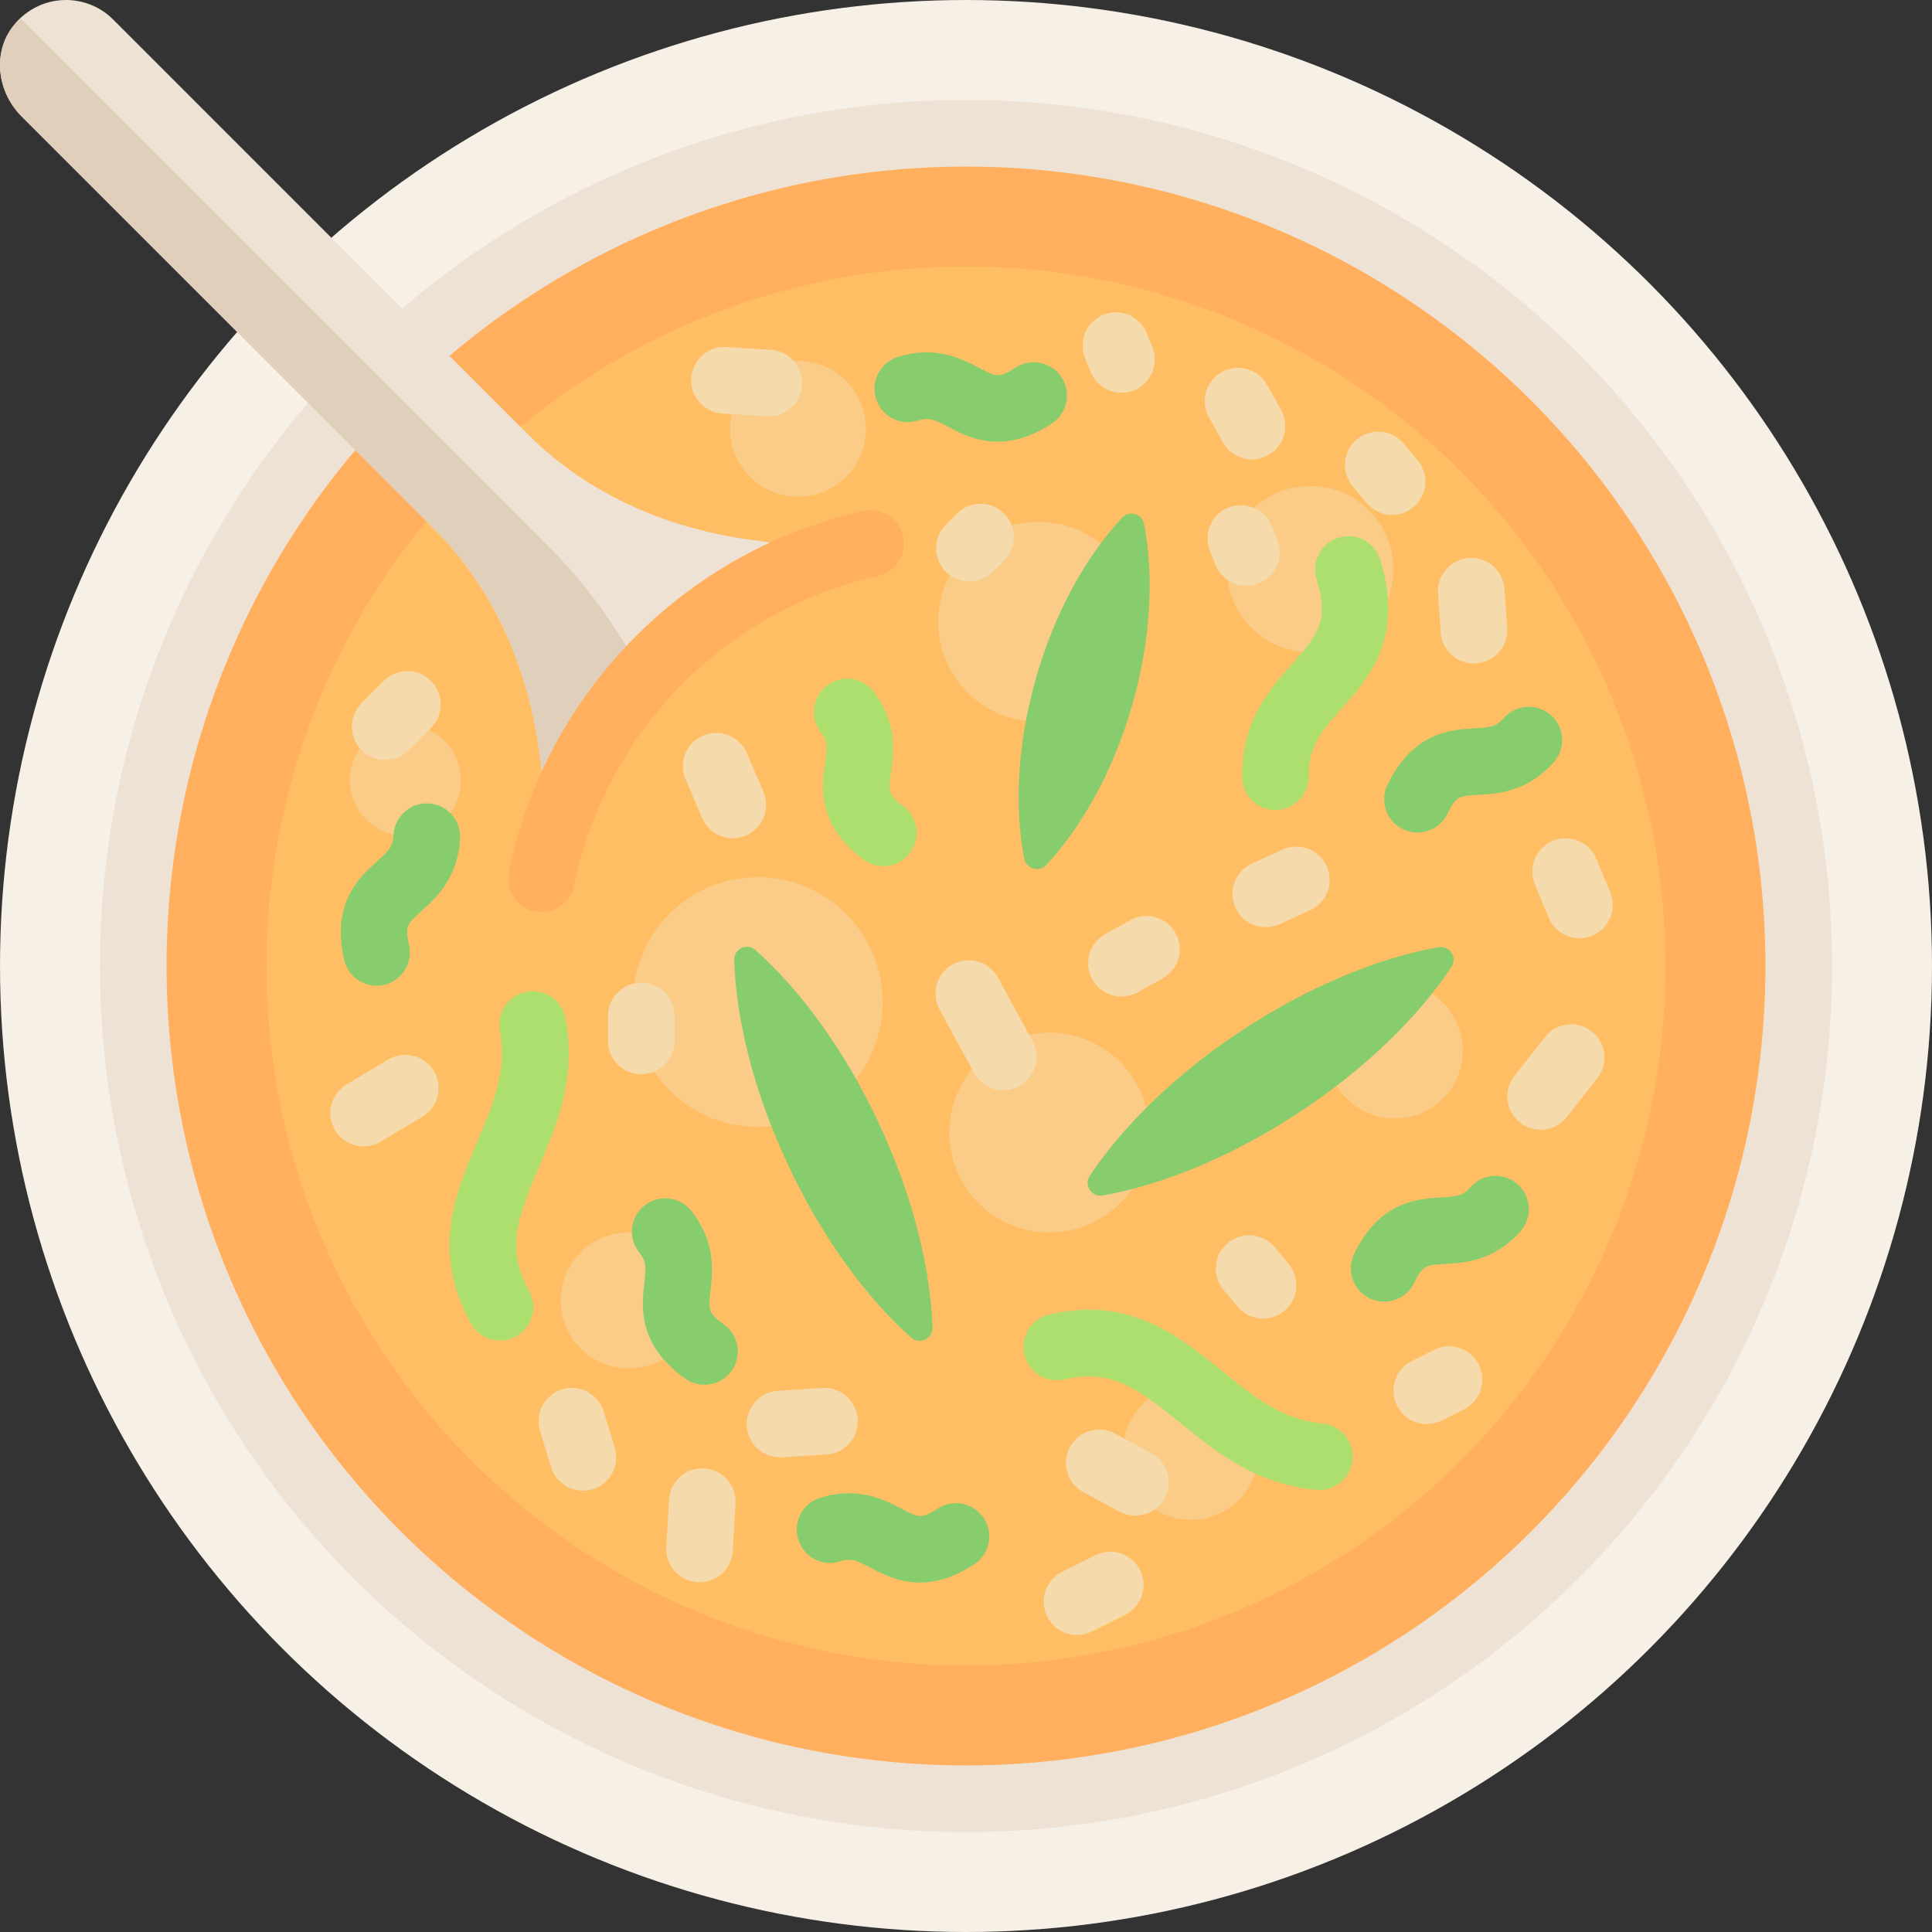 <svg xmlns="http://www.w3.org/2000/svg" xmlns:xlink="http://www.w3.org/1999/xlink" id="Capa_1" x="0px" y="0px" viewBox="0 0 512.001 512.001" style="enable-background:new 0 0 512.001 512.001;" xml:space="preserve"><rect x="0" y="0" width="512.001" height="512.001" fill="#333333" stroke="none"/><circle style="fill:#F7F0E6;" cx="256.001" cy="256.001" r="256"></circle><circle style="fill:#EEE2D4;" cx="256.001" cy="256.001" r="229.52"></circle><circle style="fill:#FFAF5D;" cx="256.001" cy="256.001" r="211.86"></circle><circle style="fill:#FFBE64;" cx="256.001" cy="256.001" r="185.38"></circle><g>	<circle style="fill:#FACC88;" cx="278.071" cy="300.141" r="26.483"></circle>	<circle style="fill:#FACC88;" cx="369.631" cy="278.421" r="18"></circle>	<circle style="fill:#FACC88;" cx="211.471" cy="113.641" r="18"></circle>	<circle style="fill:#FACC88;" cx="107.411" cy="206.721" r="14.72"></circle>	<circle style="fill:#FACC88;" cx="315.591" cy="384.761" r="18"></circle>	<circle style="fill:#FACC88;" cx="347.221" cy="150.821" r="22.03"></circle>	<circle style="fill:#FACC88;" cx="166.601" cy="344.621" r="18"></circle>	<circle style="fill:#FACC88;" cx="275.131" cy="164.781" r="26.483"></circle>	<circle style="fill:#FACC88;" cx="200.811" cy="265.561" r="33.08"></circle></g><g>	<path style="fill:#87CD6E;" d="M208.848,308.744c9.015,19.227,20.688,35.096,32.598,45.717c2.25,2.006,5.778,0.352,5.675-2.661  c-0.547-15.949-5.279-35.071-14.294-54.298c-9.015-19.227-20.688-35.096-32.598-45.717c-2.25-2.006-5.778-0.352-5.675,2.661  C195.101,270.394,199.833,289.516,208.848,308.744z"></path>	<path style="fill:#87CD6E;" d="M274.589,179.563c-4.982,17.36-5.804,34.215-3.169,47.924c0.536,2.789,3.917,3.816,5.853,1.737  c9.522-10.227,17.781-24.97,22.771-42.356c4.982-17.36,5.804-34.215,3.169-47.924c-0.536-2.789-3.917-3.816-5.853-1.737  C287.837,147.434,279.578,162.177,274.589,179.563z"></path>	<path style="fill:#87CD6E;" d="M329.477,272.842c-17.767,11.647-31.83,25.453-40.66,38.751c-1.678,2.528,0.496,5.751,3.483,5.218  c15.703-2.801,33.95-10.187,51.696-21.821c17.767-11.647,31.83-25.453,40.66-38.751c1.678-2.528-0.496-5.751-3.483-5.218  C365.47,253.822,347.223,261.208,329.477,272.842z"></path></g><g>	<path style="fill:#ADDF6E;" d="M132.501,355.255c-3.095,0-6.103-1.629-7.716-4.526c-10.655-19.103-4.086-34.569,1.724-48.216  c4.112-9.681,8-18.823,5.983-29.349c-0.914-4.789,2.224-9.414,7.009-10.328c4.767-0.914,9.422,2.22,10.336,7.009  c3.026,15.802-2.345,28.431-7.086,39.573c-5.741,13.513-8.698,21.694-2.552,32.707c2.379,4.259,0.853,9.634-3.405,12.009  C135.432,354.898,133.958,355.255,132.501,355.255z"></path>	<path style="fill:#ADDF6E;" d="M349.656,394.863c-0.267,0-0.543-0.013-0.81-0.039c-16.026-1.466-26.681-10.121-36.069-17.759  c-11.397-9.263-18.466-14.353-30.724-11.513c-4.716,1.112-9.5-1.849-10.595-6.603c-1.103-4.75,1.853-9.491,6.595-10.595  c21.345-4.97,34.345,5.659,45.862,15.009c8.155,6.638,15.871,12.905,26.534,13.884c4.862,0.444,8.431,4.737,7.991,9.595  C358.018,391.423,354.174,394.863,349.656,394.863z"></path>	<path style="fill:#ADDF6E;" d="M337.975,214.66c-4.836,0-8.784-3.901-8.828-8.746c-0.138-14.901,7.345-23.297,13.345-30.043  c6.397-7.181,9.914-11.134,6.422-22.306c-1.457-4.655,1.129-9.608,5.784-11.06c4.664-1.483,9.603,1.134,11.06,5.784  c6.483,20.716-3.086,31.47-10.078,39.323c-5.198,5.836-8.957,10.052-8.879,18.138c0.043,4.875-3.871,8.866-8.75,8.909  C338.027,214.66,338.001,214.66,337.975,214.66z"></path>	<path style="fill:#ADDF6E;" d="M234.07,229.548c-1.853,0-3.716-0.578-5.31-1.78c-12.405-9.366-10.983-19.461-10.138-25.496  c0.612-4.319,0.716-5.802-1.147-8.267c-2.931-3.892-2.155-9.427,1.733-12.362c3.914-2.94,9.44-2.151,12.371,1.733  c6.353,8.427,5.25,16.207,4.526,21.358c-0.698,4.948-0.819,5.836,3.293,8.94c3.888,2.94,4.664,8.474,1.724,12.366  C239.389,228.337,236.742,229.548,234.07,229.548z"></path></g><g>	<path style="fill:#87CD6E;" d="M264.363,117.053c-5.586,0-9.897-2.263-13-3.897c-3.845-2.022-5.198-2.625-8.172-1.711  c-4.681,1.487-9.603-1.155-11.052-5.802c-1.448-4.655,1.155-9.603,5.81-11.052c10.06-3.138,17.026,0.517,21.629,2.935  c4.405,2.319,5.216,2.746,9.517-0.082c4.103-2.672,9.56-1.534,12.224,2.543c2.672,4.078,1.534,9.547-2.534,12.224  C273.268,115.824,268.475,117.053,264.363,117.053z"></path>	<path style="fill:#87CD6E;" d="M243.76,419.398c-5.578,0-9.888-2.263-12.991-3.897c-3.853-2.026-5.207-2.625-8.172-1.711  c-4.664,1.483-9.603-1.155-11.052-5.802c-1.448-4.655,1.155-9.603,5.81-11.052c10.06-3.134,17.026,0.522,21.621,2.935  c4.44,2.328,5.233,2.737,9.534-0.082c4.078-2.677,9.552-1.534,12.216,2.543c2.672,4.078,1.534,9.552-2.543,12.224  C252.674,418.169,247.872,419.398,243.76,419.398z"></path>	<path style="fill:#87CD6E;" d="M186.682,366.975c-1.776,0-3.56-0.534-5.121-1.642c-12.647-9.026-11.5-19.155-10.81-25.211  c0.491-4.332,0.552-5.819-1.371-8.233c-3.034-3.815-2.405-9.366,1.405-12.405c3.828-3.043,9.371-2.405,12.405,1.405  c6.569,8.25,5.69,16.056,5.103,21.224c-0.569,4.966-0.672,5.858,3.526,8.849c3.966,2.832,4.888,8.341,2.06,12.31  C192.156,365.691,189.441,366.975,186.682,366.975z"></path>	<path style="fill:#87CD6E;" d="M99.794,261.234c-4.026,0-7.664-2.767-8.595-6.858c-3.474-15.151,4.112-21.966,8.647-26.039  c3.241-2.914,4.276-3.983,4.44-7.065c0.267-4.871,4.448-8.664,9.293-8.345c4.862,0.259,8.603,4.418,8.345,9.284  c-0.569,10.534-6.414,15.784-10.276,19.259c-3.724,3.341-4.388,3.944-3.241,8.966c1.086,4.75-1.879,9.487-6.629,10.573  C101.113,261.165,100.449,261.234,99.794,261.234z"></path>	<path style="fill:#87CD6E;" d="M366.811,344.958c-1.276,0-2.586-0.28-3.819-0.871c-4.388-2.112-6.241-7.388-4.129-11.78  c6.733-14.009,16.914-14.608,23-14.966c4.353-0.254,5.828-0.444,7.871-2.75c3.241-3.659,8.828-3.983,12.466-0.737  c3.647,3.237,3.974,8.815,0.741,12.461c-7.009,7.888-14.853,8.349-20.043,8.651c-4.991,0.293-5.888,0.345-8.121,4.987  C373.26,343.117,370.105,344.958,366.811,344.958z"></path>	<path style="fill:#87CD6E;" d="M375.639,220.635c-1.284,0-2.586-0.28-3.819-0.871c-4.388-2.112-6.241-7.388-4.129-11.78  c6.733-14.009,16.914-14.603,23-14.961c4.353-0.254,5.828-0.448,7.871-2.75c3.241-3.659,8.828-3.983,12.466-0.737  c3.647,3.237,3.974,8.819,0.741,12.461c-7.009,7.888-14.853,8.345-20.043,8.651c-4.991,0.293-5.888,0.345-8.121,4.983  C382.087,218.794,378.932,220.635,375.639,220.635z"></path></g><g>	<path style="fill:#F5DAAB;" d="M265.872,288.906c-3.129,0-6.164-1.664-7.759-4.608l-9.129-16.772  c-2.336-4.28-0.75-9.642,3.526-11.974c4.302-2.323,9.655-0.75,11.974,3.534l9.129,16.772c2.336,4.28,0.75,9.642-3.526,11.974  C268.742,288.561,267.294,288.906,265.872,288.906z"></path>	<path style="fill:#F5DAAB;" d="M297.208,264.092c-3.103,0-6.112-1.638-7.724-4.543c-2.371-4.263-0.836-9.634,3.431-12l6.621-3.677  c4.259-2.375,9.629-0.832,12,3.431s0.836,9.634-3.431,12l-6.621,3.677C300.13,263.734,298.656,264.092,297.208,264.092z"></path>	<path style="fill:#F5DAAB;" d="M331.783,121.748c-3.103,0-6.112-1.634-7.724-4.539l-3.681-6.621  c-2.371-4.259-0.836-9.634,3.422-12.004c4.276-2.375,9.638-0.832,12.009,3.427l3.681,6.621c2.371,4.259,0.836,9.634-3.422,12.004  C334.705,121.39,333.231,121.748,331.783,121.748z"></path>	<path style="fill:#F5DAAB;" d="M390.613,175.816c-4.595,0-8.466-3.552-8.793-8.203l-0.733-10.297  c-0.353-4.862,3.31-9.086,8.172-9.431c5.043-0.276,9.086,3.319,9.431,8.181l0.733,10.297c0.353,4.862-3.31,9.086-8.172,9.431  C391.036,175.807,390.82,175.816,390.613,175.816z"></path>	<path style="fill:#F5DAAB;" d="M418.579,248.648c-3.457,0-6.733-2.043-8.147-5.435l-3.681-8.828c-1.879-4.5,0.25-9.668,4.75-11.543  c4.491-1.879,9.664,0.241,11.543,4.75l3.681,8.828c1.879,4.5-0.25,9.668-4.75,11.543  C420.863,248.428,419.717,248.648,418.579,248.648z"></path>	<path style="fill:#F5DAAB;" d="M408.268,299.402c-1.905,0-3.828-0.616-5.448-1.888c-3.828-3.013-4.5-8.56-1.483-12.397  l8.095-10.297c3.009-3.823,8.552-4.509,12.397-1.483c3.828,3.013,4.5,8.56,1.483,12.397l-8.095,10.297  C413.475,298.247,410.889,299.402,408.268,299.402z"></path>	<path style="fill:#F5DAAB;" d="M334.725,349.428c-2.534,0-5.043-1.082-6.784-3.172l-3.681-4.414  c-3.129-3.746-2.621-9.31,1.121-12.435c3.759-3.125,9.319-2.608,12.431,1.125l3.681,4.414c3.129,3.746,2.621,9.31-1.121,12.435  C338.717,348.755,336.717,349.428,334.725,349.428z"></path>	<path style="fill:#F5DAAB;" d="M378.122,377.38c-3.241,0-6.353-1.784-7.905-4.879c-2.181-4.362-0.414-9.664,3.948-11.845  l5.888-2.944c4.353-2.172,9.655-0.414,11.845,3.948c2.181,4.362,0.414,9.664-3.948,11.845l-5.888,2.944  C380.794,377.083,379.449,377.38,378.122,377.38z"></path>	<path style="fill:#F5DAAB;" d="M300.863,401.656c-1.414,0-2.845-0.341-4.181-1.056l-9.56-5.151  c-4.293-2.315-5.897-7.668-3.578-11.957c2.31-4.289,7.647-5.897,11.957-3.586l9.56,5.151c4.293,2.315,5.897,7.668,3.578,11.957  C307.044,399.975,304.01,401.656,300.863,401.656z"></path>	<path style="fill:#F5DAAB;" d="M206.708,386.208c-4.621,0-8.509-3.599-8.802-8.276c-0.302-4.866,3.397-9.056,8.259-9.362  l11.767-0.737c4.759-0.405,9.052,3.388,9.362,8.259c0.302,4.866-3.397,9.056-8.259,9.362l-11.767,0.737  C207.079,386.204,206.898,386.208,206.708,386.208z"></path>	<path style="fill:#F5DAAB;" d="M154.484,395.04c-3.776,0-7.267-2.444-8.44-6.237l-2.94-9.565c-1.431-4.659,1.19-9.599,5.845-11.034  c4.664-1.427,9.595,1.194,11.034,5.845l2.94,9.565c1.431,4.659-1.19,9.599-5.845,11.034  C156.217,394.91,155.337,395.04,154.484,395.04z"></path>	<path style="fill:#F5DAAB;" d="M185.389,419.311c-0.172,0-0.353-0.004-0.526-0.013c-4.862-0.289-8.578-4.466-8.293-9.332  l0.733-12.504c0.293-4.862,4.474-8.685,9.328-8.293c4.862,0.284,8.578,4.461,8.293,9.328l-0.733,12.504  C193.915,415.691,190.027,419.311,185.389,419.311z"></path>	<path style="fill:#F5DAAB;" d="M285.432,433.29c-3.241,0-6.353-1.784-7.905-4.879c-2.181-4.362-0.414-9.664,3.948-11.845  l8.828-4.414c4.362-2.185,9.655-0.418,11.845,3.948c2.181,4.362,0.414,9.664-3.948,11.845l-8.828,4.414  C288.105,432.992,286.76,433.29,285.432,433.29z"></path>	<path style="fill:#F5DAAB;" d="M169.932,284.691c-4.879,0-8.828-3.953-8.828-8.828v-6.621c0-4.875,3.948-8.828,8.828-8.828  c4.879,0,8.828,3.953,8.828,8.828v6.621C178.76,280.738,174.811,284.691,169.932,284.691z"></path>	<path style="fill:#F5DAAB;" d="M96.38,303.816c-3,0-5.922-1.526-7.578-4.284c-2.509-4.181-1.155-9.603,3.026-12.112l11.034-6.621  c4.19-2.513,9.612-1.155,12.112,3.026c2.509,4.181,1.155,9.603-3.026,12.112l-11.034,6.621  C99.492,303.41,97.924,303.816,96.38,303.816z"></path>	<path style="fill:#F5DAAB;" d="M102.07,201.38c-2.259,0-4.517-0.862-6.241-2.586c-3.448-3.448-3.448-9.039,0-12.487l5.888-5.884  c3.448-3.44,9.034-3.444,12.483,0.004c3.448,3.448,3.448,9.039,0,12.487l-5.888,5.884  C106.587,200.518,104.329,201.38,102.07,201.38z"></path>	<path style="fill:#F5DAAB;" d="M203.777,110.346c-0.19,0-0.371-0.004-0.56-0.017l-11.767-0.737  c-4.862-0.306-8.56-4.496-8.259-9.362c0.31-4.871,4.526-8.621,9.362-8.259l11.767,0.737c4.862,0.306,8.56,4.496,8.259,9.362  C212.286,106.747,208.398,110.346,203.777,110.346z"></path>	<path style="fill:#F5DAAB;" d="M194.208,222.165c-3.422,0-6.681-2.009-8.112-5.353l-4.414-10.297  c-1.922-4.483,0.155-9.672,4.638-11.591c4.44-1.918,9.664,0.147,11.586,4.634l4.414,10.297c1.922,4.483-0.155,9.672-4.638,11.591  C196.553,221.932,195.372,222.165,194.208,222.165z"></path>	<path style="fill:#F5DAAB;" d="M256.924,154.117c-2.259,0-4.517-0.862-6.241-2.582c-3.448-3.444-3.448-9.034-0.009-12.483  l2.94-2.944c3.448-3.457,9.043-3.448,12.491-0.009c3.448,3.444,3.448,9.034,0.009,12.483l-2.94,2.944  C261.449,153.255,259.182,154.117,256.924,154.117z"></path>	<path style="fill:#F5DAAB;" d="M335.458,245.708c-3.362,0-6.569-1.922-8.043-5.177c-2.017-4.44-0.06-9.672,4.379-11.69l8.095-3.681  c4.483-2.03,9.681-0.052,11.69,4.379c2.017,4.44,0.06,9.672-4.379,11.69l-8.095,3.681  C337.915,245.449,336.674,245.708,335.458,245.708z"></path>	<path style="fill:#F5DAAB;" d="M330.303,155.225c-3.5,0-6.81-2.099-8.198-5.552l-1.474-3.681c-1.81-4.526,0.388-9.664,4.914-11.474  c4.517-1.802,9.664,0.384,11.483,4.914l1.474,3.681c1.81,4.526-0.388,9.664-4.914,11.474  C332.51,155.018,331.398,155.225,330.303,155.225z"></path>	<path style="fill:#F5DAAB;" d="M297.199,104.097c-3.5,0-6.81-2.099-8.19-5.547l-1.474-3.677c-1.819-4.526,0.379-9.664,4.905-11.478  c4.517-1.815,9.664,0.379,11.474,4.909l1.474,3.677c1.819,4.526-0.379,9.664-4.905,11.478  C299.406,103.89,298.294,104.097,297.199,104.097z"></path>	<path style="fill:#F5DAAB;" d="M368.926,136.459c-2.534,0-5.052-1.082-6.793-3.181l-3.672-4.414  c-3.121-3.75-2.612-9.315,1.138-12.431c3.741-3.142,9.319-2.608,12.431,1.138l3.672,4.414c3.121,3.75,2.612,9.315-1.138,12.431  C372.918,135.791,370.909,136.459,368.926,136.459z"></path></g><path style="fill:#EEE2D4;" d="M144.279,207.459c0.492,2.07,1.223,5.216,4.154,8.439c11.758-31.464,36.864-56.321,68.491-67.741 c-2.456-1.907-5.501-3.013-9.623-3.72c-2.115-0.363-4.157-0.863-6.203-1.107c-22.975-2.731-44.725-11.765-61.085-28.124 L29.982,5.174C22.407-2.412,9.628-1.655,3.092,7.445C-2.043,14.592-0.513,24.61,5.71,30.832L115.049,140.17 c16.359,16.36,25.394,38.11,28.124,61.085C143.416,203.302,143.782,205.371,144.279,207.459z"></path><path style="fill:#E0D0BB;" d="M144.279,207.459c0.492,2.07,1.223,5.216,4.154,8.439c5.068-13.561,12.599-25.88,22.093-36.453 c-6.557-12.58-14.781-24.27-25.019-34.509L5.425,4.854c-0.83,0.783-1.633,1.615-2.334,2.591c-5.135,7.147-3.605,17.165,2.618,23.387 L115.048,140.17c16.359,16.36,25.394,38.11,28.124,61.085C143.416,203.302,143.782,205.371,144.279,207.459z"></path><path style="fill:#FFAF5D;" d="M143.517,241.699c-0.586,0-1.181-0.056-1.776-0.181c-4.776-0.974-7.862-5.638-6.879-10.414 c9.716-47.526,46.586-85.086,93.931-95.694c4.759-1.06,9.474,1.927,10.543,6.681c1.069,4.759-1.922,9.478-6.681,10.543 c-40.569,9.095-72.164,41.28-80.5,82.004C151.301,238.82,147.62,241.699,143.517,241.699z"></path><g></g><g></g><g></g><g></g><g></g><g></g><g></g><g></g><g></g><g></g><g></g><g></g><g></g><g></g><g></g></svg>
